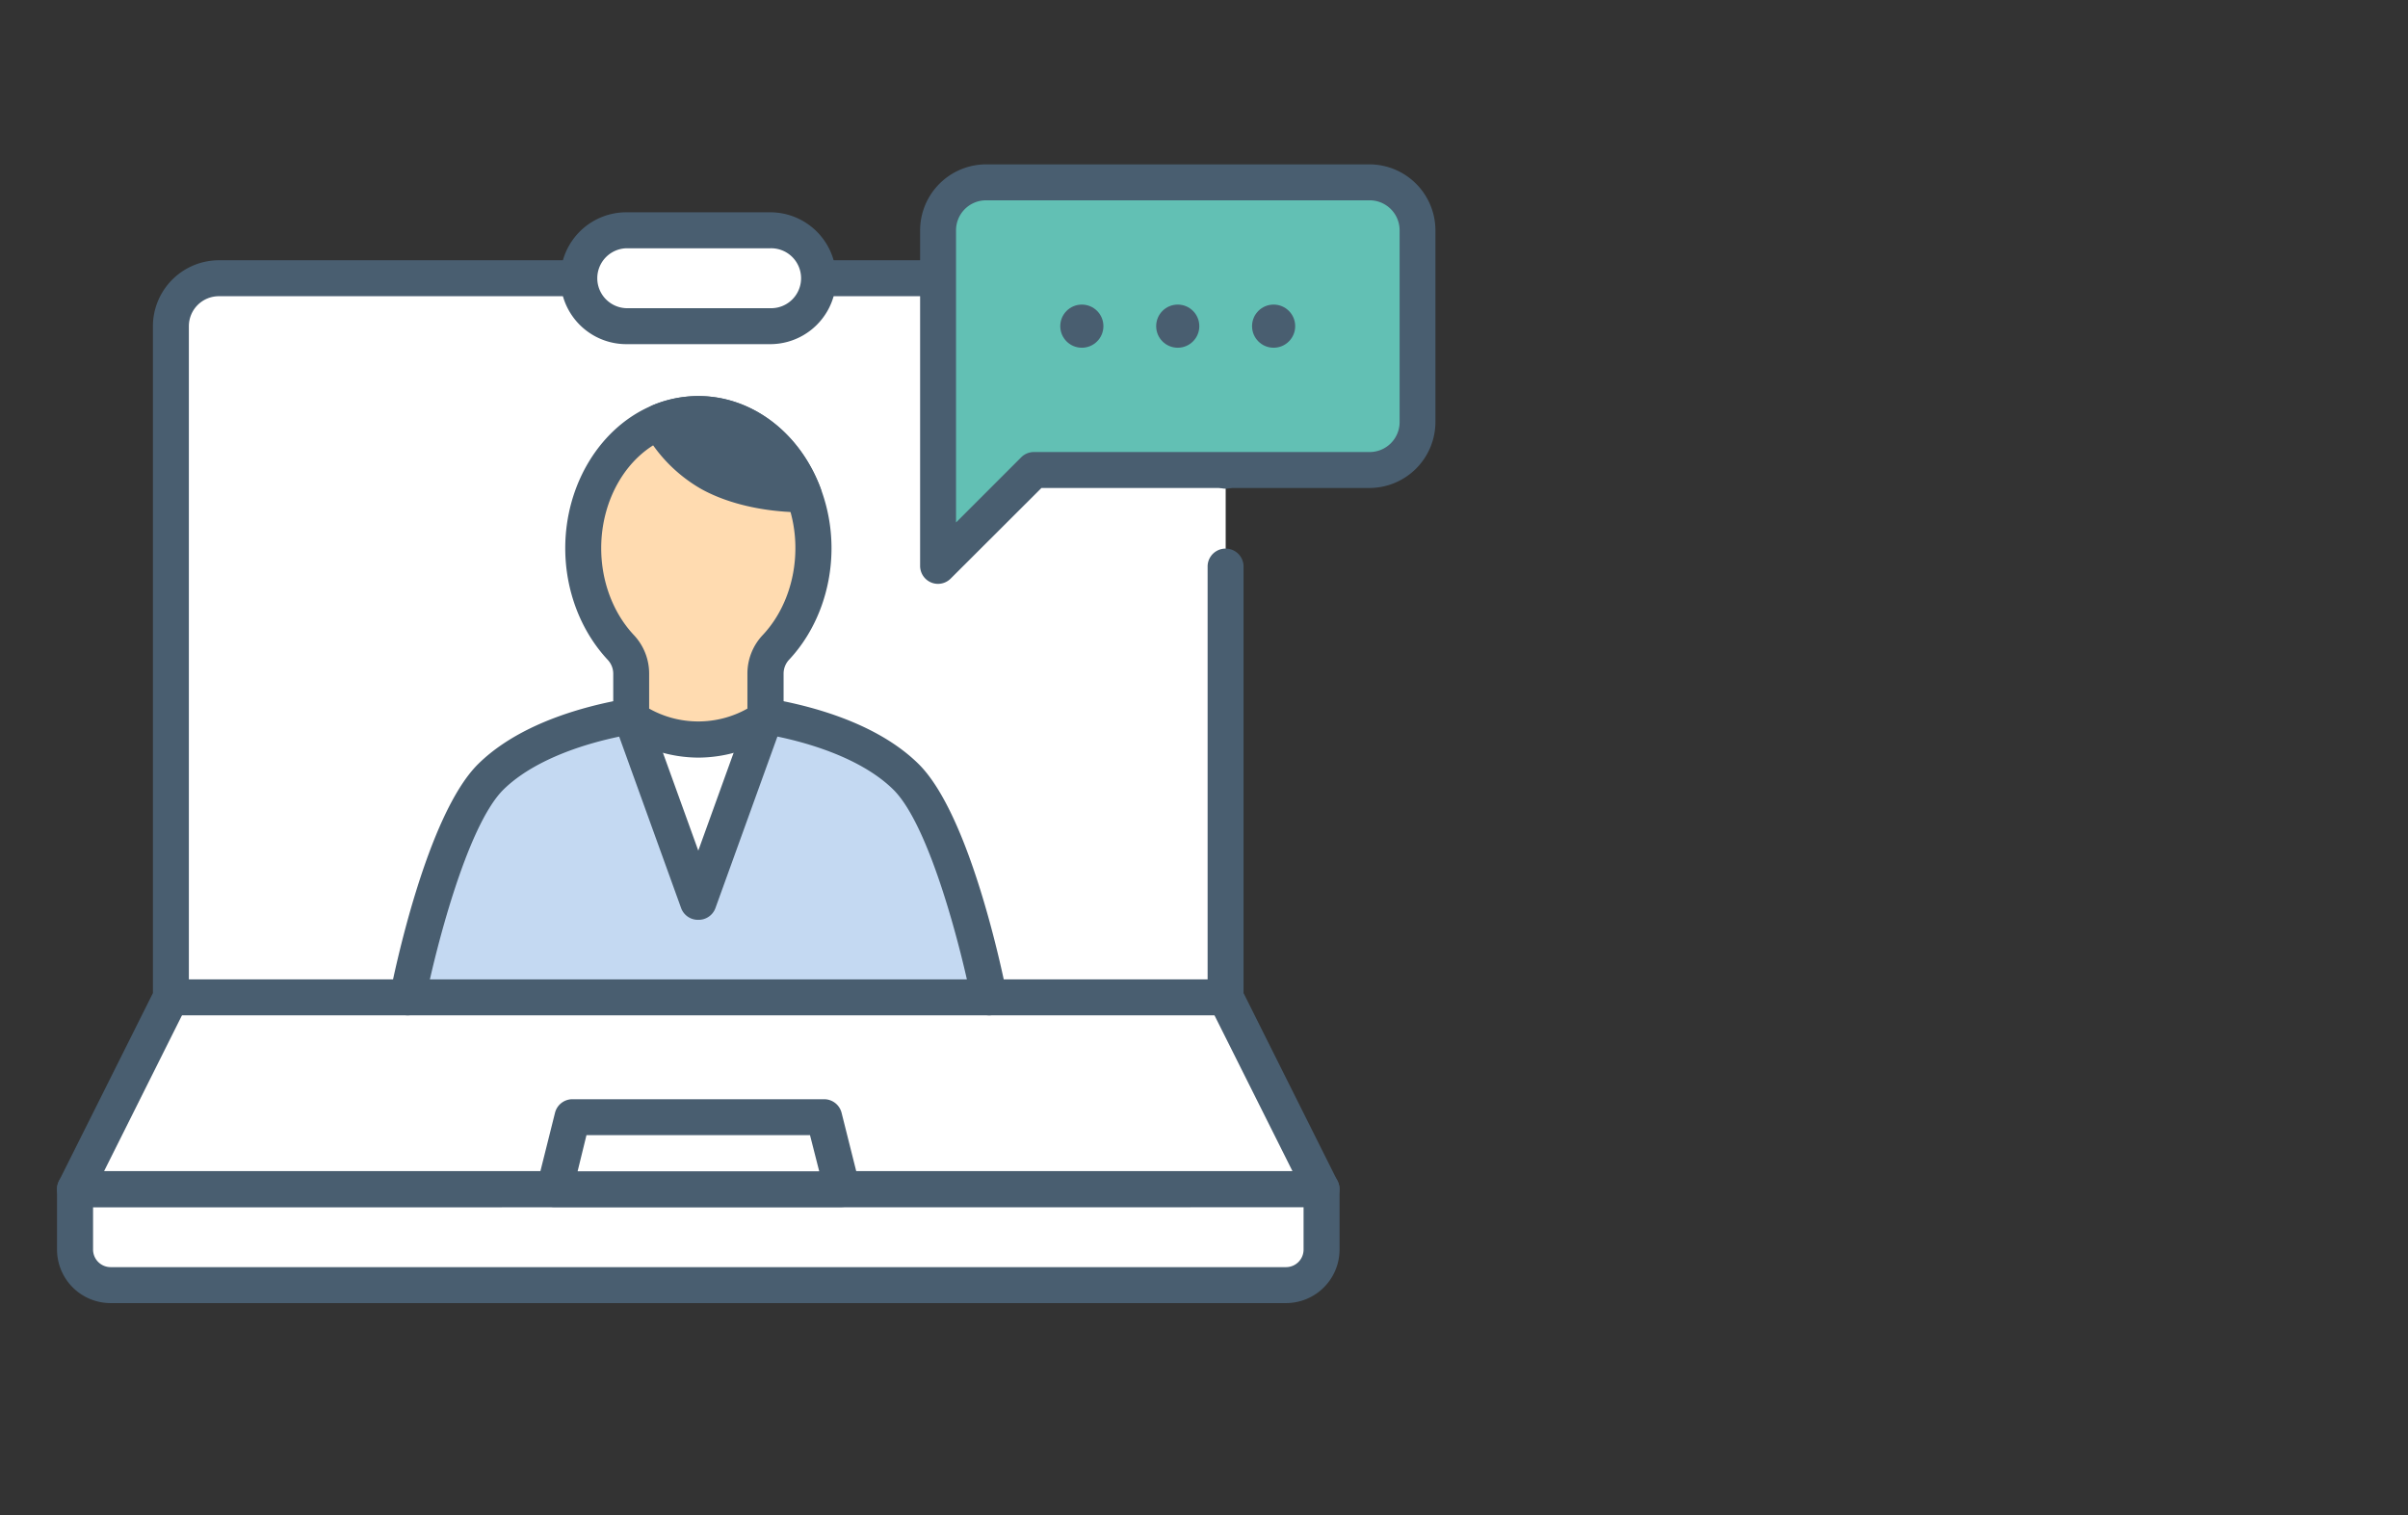 <svg id="レイヤー_1" data-name="レイヤー 1" xmlns="http://www.w3.org/2000/svg" viewBox="0 0 874 550"><rect x="0" y="0" width="874" height="550" fill="#333333" stroke="none"/><defs><style>.cls-1{fill:#fff;}.cls-2{fill:#495e70;}.cls-3{fill:#c4d9f2;}.cls-4{fill:#ffdbb0;}.cls-5{fill:#62c0b4;}</style></defs><path class="cls-1" d="M31.67,431.63H475.23a4.45,4.45,0,0,1,4.45,4.45v30.36a0,0,0,0,1,0,0H27.22a0,0,0,0,1,0,0V436.07A4.45,4.45,0,0,1,31.67,431.63Z" transform="translate(506.89 898.06) rotate(180)"/><path class="cls-2" d="M466.78,473H40.12A19.45,19.45,0,0,1,20.7,453.54V431.63a6.52,6.52,0,0,1,6.52-6.53H479.67a6.53,6.53,0,0,1,6.53,6.53v21.91A19.45,19.45,0,0,1,466.78,473Zm-433-34.81v15.39a6.38,6.38,0,0,0,6.37,6.37H466.78a6.37,6.37,0,0,0,6.36-6.37V438.15Z"/><path class="cls-1" d="M444.87,205.4v-87a17.4,17.4,0,0,0-17.4-17.4h-348A17.4,17.4,0,0,0,62,118.39V362L27.22,431.63H479.67L444.87,362Z"/><path class="cls-2" d="M479.67,438.15H27.22a6.52,6.52,0,0,1-5.83-9.44L55.5,360.48V118.39A24,24,0,0,1,79.43,94.47h348a24,24,0,0,1,23.92,23.92V170.6a6.53,6.53,0,1,1-13.05,0V118.39a10.89,10.89,0,0,0-10.87-10.87h-348a10.89,10.89,0,0,0-10.88,10.87V362a6.46,6.46,0,0,1-.69,2.92L37.78,425.1H469.11L439,364.94a6.6,6.6,0,0,1-.69-2.92V205.4a6.53,6.53,0,0,1,13.05,0V360.48l34.12,68.23a6.52,6.52,0,0,1-5.84,9.44Z"/><polygon class="cls-1" points="201.24 431.63 305.65 431.63 299.13 405.52 207.77 405.52 201.24 431.63"/><path class="cls-2" d="M305.65,438.15H201.24a6.53,6.53,0,0,1-6.33-8.11l6.53-26.1a6.52,6.52,0,0,1,6.33-4.94h91.36a6.53,6.53,0,0,1,6.33,4.94L312,430a6.52,6.52,0,0,1-6.33,8.11Zm-96-13h87.69L294,412.05H212.86Z"/><path class="cls-1" d="M279.55,118.39H227.34a17.4,17.4,0,0,1-17.4-17.4h0a17.4,17.4,0,0,1,17.4-17.4h52.21A17.4,17.4,0,0,1,297,101h0A17.4,17.4,0,0,1,279.55,118.39Z"/><path class="cls-2" d="M279.55,124.92H227.34a23.93,23.93,0,0,1,0-47.86h52.21a23.93,23.93,0,1,1,0,47.86Zm-52.21-34.8a10.88,10.88,0,0,0,0,21.75h52.21a10.88,10.88,0,1,0,0-21.75Z"/><path class="cls-3" d="M253.45,257.77c-22,0-57.34,6.5-75.28,24.13S147.93,362,147.93,362H359s-12.3-62.48-30.24-80.12S275.41,257.77,253.45,257.77Z"/><path class="cls-2" d="M359,368.55a6.54,6.54,0,0,1-6.4-5.27c-3.31-16.83-14.88-63.43-28.41-76.72-15.56-15.29-47.56-22.26-70.7-22.26s-55.15,7-70.71,22.26c-13.52,13.29-25.09,59.89-28.41,76.72a6.52,6.52,0,0,1-12.8-2.52c1.29-6.6,13.23-65,32.06-83.51,20.89-20.52,60-26,79.86-26s59,5.48,79.85,26c18.84,18.51,30.77,76.91,32.07,83.51a6.53,6.53,0,0,1-5.14,7.66A6.15,6.15,0,0,1,359,368.55Z"/><polygon class="cls-1" points="253.45 327.82 277.81 260.37 229.09 260.37 253.45 327.82"/><path class="cls-2" d="M253.45,333.88h0a6.51,6.51,0,0,1-6.19-4.14L222.9,262.29a6,6,0,0,1,4.11-7.67,6.64,6.64,0,0,1,8.26,3.82l18.18,50.32,18.17-50.32a6.67,6.67,0,0,1,8.27-3.82,6,6,0,0,1,4.11,7.67l-24.37,67.45A6.5,6.5,0,0,1,253.45,333.88Z"/><path class="cls-4" d="M291.68,179.4c-6.47-17.14-21.15-29.12-38.23-29.12A36.41,36.41,0,0,0,239.62,153c-16.27,6.66-27.94,24.72-27.94,46,0,14.25,5.26,27.07,13.62,36a13.89,13.89,0,0,1,3.79,9.52v16.32a42.7,42.7,0,0,0,48.72,0V244.51a13.92,13.92,0,0,1,3.78-9.52c8.37-8.91,13.62-21.73,13.62-36A55.61,55.61,0,0,0,291.68,179.4Z"/><path class="cls-2" d="M253.45,275a50,50,0,0,1-28-8.74,6.54,6.54,0,0,1-2.87-5.41V244.51a7.36,7.36,0,0,0-2-5C210.77,229,205.16,214.3,205.16,199c0-23.28,12.85-44.19,32-52a43,43,0,0,1,16.31-3.23c19.29,0,36.69,13.08,44.33,33.33h0a61.72,61.72,0,0,1,4,21.92c0,15.29-5.61,30-15.39,40.44a7.39,7.39,0,0,0-2,5.06v16.32a6.52,6.52,0,0,1-2.88,5.41A50,50,0,0,1,253.45,275Zm-17.84-17.79a36.43,36.43,0,0,0,35.67,0V244.51a20.37,20.37,0,0,1,5.56-14c7.53-8,11.85-19.5,11.85-31.51a48.75,48.75,0,0,0-3.12-17.31h0c-5.7-15.12-18.31-24.89-32.12-24.89a29.86,29.86,0,0,0-11.36,2.26c-14.28,5.85-23.88,21.9-23.88,39.94,0,12,4.32,23.49,11.85,31.51a20.36,20.36,0,0,1,5.55,14Z"/><path class="cls-2" d="M257.74,171.82c15,8.27,33.94,7.58,33.94,7.58-6.47-17.14-21.15-29.12-38.23-29.12A36.41,36.41,0,0,0,239.62,153c-.06.19-.09.3-.09.3A48,48,0,0,0,257.74,171.82Z"/><path class="cls-2" d="M290.53,185.94c-4.92,0-21.78-.61-35.94-8.4h0a54.73,54.73,0,0,1-20.9-21.29,6.63,6.63,0,0,1-.45-4.67l.16-.52a6.49,6.49,0,0,1,3.74-4.07,43,43,0,0,1,16.31-3.23c19.29,0,36.69,13.08,44.33,33.33a6.53,6.53,0,0,1-5.86,8.83C291.8,185.92,291.32,185.94,290.53,185.94ZM250,157a39.67,39.67,0,0,0,10.91,9.1h0c6.44,3.54,13.82,5.23,19.72,6-6.61-9.56-16.53-15.34-27.15-15.34A31,31,0,0,0,250,157Z"/><path class="cls-2" d="M444.87,368.55H62a6.53,6.53,0,0,1,0-13.06H444.87a6.53,6.53,0,0,1,0,13.06Z"/><path class="cls-5" d="M497.07,66.19H357.86a17.4,17.4,0,0,0-17.4,17.4V205.4l34.8-34.8H497.07a17.4,17.4,0,0,0,17.4-17.4V83.59A17.4,17.4,0,0,0,497.07,66.19Z"/><path class="cls-2" d="M340.45,211.93a6.4,6.4,0,0,1-2.49-.5,6.53,6.53,0,0,1-4-6V83.59a24,24,0,0,1,23.93-23.93H497.07A24,24,0,0,1,521,83.59V153.2a24,24,0,0,1-23.93,23.93H378L345.07,210A6.53,6.53,0,0,1,340.45,211.93ZM357.86,72.71A10.89,10.89,0,0,0,347,83.59V189.65L370.65,166a6.49,6.49,0,0,1,4.61-1.92H497.07A10.88,10.88,0,0,0,508,153.2V83.59a10.89,10.89,0,0,0-10.88-10.88Z"/><circle class="cls-2" cx="392.66" cy="118.39" r="7.83"/><circle class="cls-2" cx="427.47" cy="118.39" r="7.83"/><circle class="cls-2" cx="462.27" cy="118.39" r="7.83"/></svg>